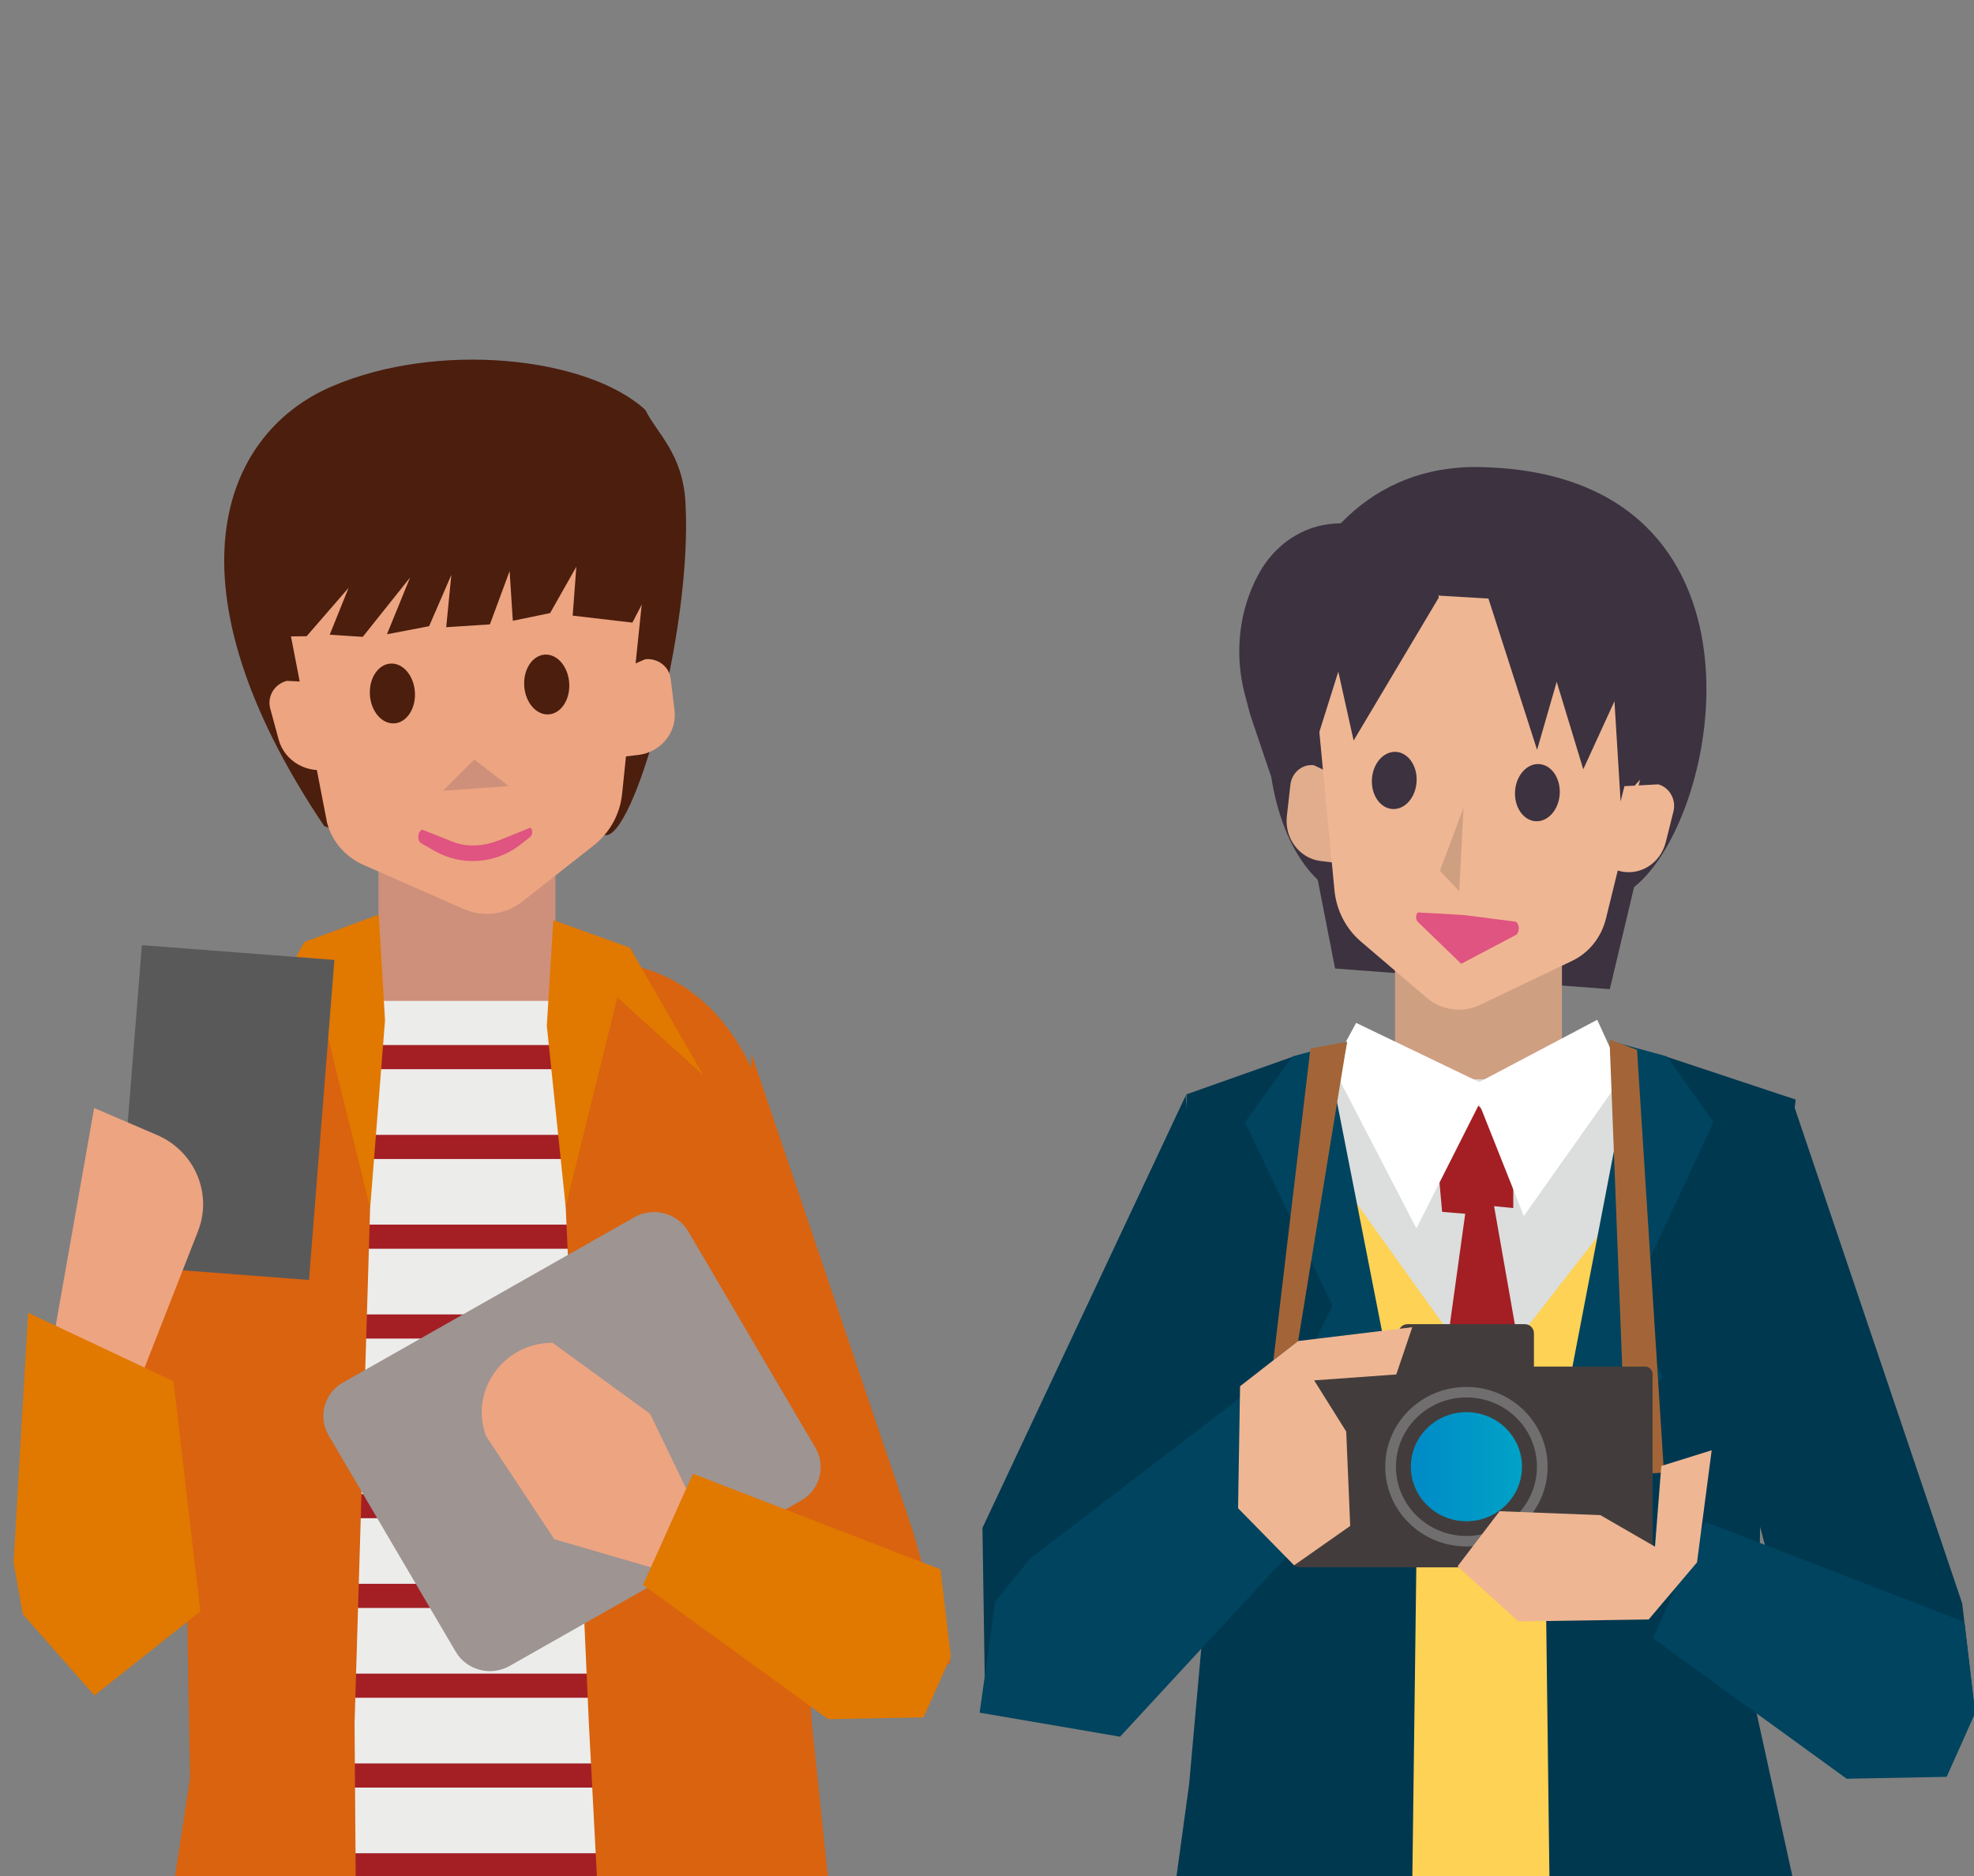 <?xml version="1.0" encoding="UTF-8"?><svg id="_レイヤー_2" xmlns="http://www.w3.org/2000/svg" xmlns:xlink="http://www.w3.org/1999/xlink" viewBox="0 0 356.48 338.84"><rect x="0" y="0" width="356.48" height="338.84" fill="#808080" stroke="none"/><defs><style>.cls-1{fill:#efb693;}.cls-1,.cls-2,.cls-3,.cls-4,.cls-5,.cls-6,.cls-7,.cls-8,.cls-9,.cls-10,.cls-11,.cls-12,.cls-13,.cls-14,.cls-15,.cls-16,.cls-17,.cls-18,.cls-19,.cls-20,.cls-21,.cls-22,.cls-23,.cls-24,.cls-25,.cls-26{stroke-width:0px;}.cls-2{fill:#eda481;}.cls-3{fill:#d9630f;}.cls-4{fill:#9e9492;}.cls-5{fill:#003850;}.cls-6{fill:#a31f24;}.cls-7{fill:none;}.cls-27{clip-path:url(#clippath-1);}.cls-8{fill:#e1ad8c;}.cls-9{fill:#df5480;}.cls-10{fill:#706e6f;}.cls-11{fill:#fdd255;}.cls-28{clip-path:url(#clippath);}.cls-12{fill:#002034;}.cls-13{fill:#4b1e0e;}.cls-14{fill:#00445f;}.cls-15{fill:#ce907a;}.cls-16{fill:url(#_名称未設定グラデーション_132);}.cls-17{fill:#fff;}.cls-18{fill:#a36537;}.cls-19{fill:#e17800;}.cls-20{fill:#dcdddd;}.cls-21{fill:#5a595a;}.cls-22{fill:#ececeb;}.cls-23{fill:#cf9f82;}.cls-24{fill:#73161a;}.cls-25{fill:#423d3c;}.cls-26{fill:#3c3240;}</style><clipPath id="clippath"><rect class="cls-7" x="176.13" width="180.35" height="338.84" transform="translate(532.61 338.84) rotate(180)"/></clipPath><linearGradient id="_名称未設定グラデーション_132" x1="936.32" y1="264.88" x2="956.03" y2="264.88" gradientTransform="translate(-698.23) scale(1.02 1)" gradientUnits="userSpaceOnUse"><stop offset="0" stop-color="#008dc7"/><stop offset="1" stop-color="#00a5c7"/></linearGradient><clipPath id="clippath-1"><rect class="cls-7" width="172.11" height="338.84"/></clipPath></defs><g id="_レイヤー_4"><g class="cls-28"><path class="cls-26" d="M241.1,174.91l-3.13-16.02c-17.51-16.68-10.72-75.35,29.3-74.54,54.86,1.12,43.87,63.13,27.82,75.86l-4.38,18.43-49.62-3.73Z"/><path class="cls-8" d="M238.46,155.49l2.72.34,1.68-14.97-5.58-2.66c-2.1-.26-4,1.32-4.25,3.53l-.64,5.66c-.45,4,2.27,7.63,6.07,8.1Z"/><rect class="cls-23" x="251.92" y="157.47" width="30.15" height="42.84"/><path class="cls-1" d="M235.77,106.14l5.21,54.58c.35,3.65,2.06,7,4.77,9.31l11.86,10.13c2.73,2.33,6.48,2.84,9.68,1.31l16.65-7.96c3.01-1.44,5.24-4.23,6.07-7.6l13.69-55.75-67.93-4.01Z"/><path class="cls-26" d="M256.42,93.6l3.41,14.31-15.38,25.83-2.77-12.44-4.5,14.31-3.41-11.65-4.26,16.17-3.73-11.04-.98-3.69c-1.95-7.39-1.04-15.3,2.53-21.8h0c2.92-5.32,8.02-8.7,13.67-9.04l15.41-.95Z"/><ellipse class="cls-26" cx="251.78" cy="140.95" rx="5.17" ry="4.04" transform="translate(95.6 383.57) rotate(-86.47)"/><ellipse class="cls-26" cx="277.63" cy="143.15" rx="5.17" ry="4.04" transform="translate(117.66 411.44) rotate(-86.47)"/><path class="cls-9" d="M264.27,165.24l9.44,1.21c.73.35.76,1.98.04,2.4l-9.87,5.21-7.85-7.59c-.42-.38-.4-1.36.04-1.69l8.2.46Z"/><path class="cls-26" d="M271.93,92.5l-3.52,14.4,9.17,28.52,3.54-12.29,4.8,15.8,5.63-12.29,1.11,18.07,9.42-10.46,1.36-3.76c2.72-7.54,2.39-16.02-.93-23.38h0c-2.71-6.03-7.94-10.31-14.02-11.46l-16.57-3.15Z"/><polygon class="cls-23" points="264.3 145.87 263.52 160.95 260.02 157.26 264.3 145.87"/><path class="cls-1" d="M292.36,157.28l-2.65-.73,3.64-14.57,6.12-.33c2.04.57,3.27,2.77,2.73,4.92l-1.38,5.51c-.97,3.9-4.77,6.22-8.47,5.2Z"/><polyline class="cls-12" points="323.95 412.02 218.56 412.67 224.59 363.38 268.07 277 320.61 374.66 323.95 412.02"/><rect class="cls-20" x="226.4" y="194.92" width="82.99" height="169.2"/><polygon class="cls-6" points="266.33 199.07 259.39 207.26 260.43 218.86 264.6 219.2 258.35 264.23 268.42 296.3 277.79 263.21 269.81 217.83 273.28 218.17 273.28 205.89 266.33 199.07"/><path class="cls-11" d="M305.41,365.5h-82.99l11.96-163.02,33.68,47.08,32.99-42.3c0,56.84,4.36,101.41,4.36,158.24Z"/><polygon class="cls-17" points="244.9 184.73 267.14 195.42 288.44 184.17 293.07 194.31 275.19 219.6 267.14 199.35 255.78 221.84 240.64 192.6 244.9 184.73"/><path class="cls-5" d="M214.25,197.64l19.09-6.76,22.56,81.81-1.07,83.66c-.18,13.83-11.58,24.97-25.65,25.07l-22.58.16,8.14-59.34,3.59-40.14-3.14-29.11-.94-55.36Z"/><polygon class="cls-14" points="241.29 198.23 256.26 274.49 234.2 248.63 240.64 235.87 224.83 202.64 233.42 190.78 243.26 188.15 241.29 198.23"/><path class="cls-5" d="M324.28,198.58l-23.19-7.7-22.11,81.81,1.02,81.63c.19,14.96,12.52,27.01,27.74,27.12l19.54.14,2.83-13.47-12.91-58.81,1.24-62.92,5.84-47.81Z"/><polygon class="cls-14" points="293.31 198.23 278.64 274.49 300.26 248.63 293.95 235.87 309.44 202.64 301.03 190.78 291.38 188.15 293.31 198.23"/><polygon class="cls-18" points="300.49 265.94 293.71 266.37 290.66 187.72 295.63 189.6 300.49 265.94"/><polygon class="cls-18" points="229.96 245.66 234.43 242.18 243.26 188.15 236.65 189.34 229.96 245.66"/><polygon class="cls-5" points="214.12 197.87 177.42 275.93 177.9 307.48 202.04 313.48 213.36 300.42 218.34 249.91 214.12 197.87"/><polygon class="cls-14" points="186.04 281.47 224.03 252.36 232.24 281.2 202.27 313.64 176.91 309.3 179.74 289.2 186.04 281.47"/><polygon class="cls-5" points="323.91 199.51 354.35 289.57 356.69 309.37 336.53 319.51 324.34 300.16 308.61 240.97 323.91 199.51"/><polygon class="cls-14" points="333.48 321.23 298.51 295.86 307.94 274.83 354.74 292.91 356.69 309.37 351.54 320.89 333.48 321.23"/><rect class="cls-25" x="233.34" y="246.8" width="65.1" height="36.25" rx="1.29" ry="1.29"/><ellipse class="cls-10" cx="264.82" cy="264.88" rx="14.66" ry="14.4"/><ellipse class="cls-25" cx="264.82" cy="264.88" rx="12.73" ry="12.51"/><ellipse class="cls-16" cx="264.82" cy="264.88" rx="10.03" ry="9.85"/><path class="cls-25" d="M254.18,239.14h21.19c.9,0,1.64.73,1.64,1.64v7.04h-24.47v-7.04c0-.9.73-1.64,1.64-1.64Z"/><polygon class="cls-1" points="223.94 250.35 234.43 242.18 255.04 239.69 252.15 248.22 237.32 249.29 243.11 258.53 243.83 275.58 233.7 282.69 223.58 272.38 223.94 250.35"/><polygon class="cls-1" points="297.73 292.47 306.46 282.16 309.11 261.91 300.01 264.75 298.87 279.32 289.01 273.63 270.81 272.92 263.22 282.87 274.22 292.82 297.73 292.47"/></g><g class="cls-27"><path class="cls-13" d="M59.8,69.84c19.29-8.36,46.38-5.38,56.75,4.2,2.17,4.38,6.75,7.84,7.24,16.8,1.29,23.32-9.42,61.2-14.63,59.97-.58-.14-36.37-.28-36.86-.64,15.37,11.53-13.77-1.01-13.77-1.01-29.13-43.35-18.72-70.66,1.27-79.32Z"/><path class="cls-2" d="M115.21,136.35l-2.95.34-1.82-14.97,6.06-2.66c2.28-.26,4.35,1.32,4.62,3.53l.69,5.66c.49,4-2.47,7.63-6.6,8.1Z"/><path class="cls-2" d="M59.66,138.83l2.92-.74-4.02-14.8-6.75-.33c-2.26.58-3.6,2.81-3.01,5l1.52,5.6c1.07,3.96,5.26,6.32,9.34,5.28Z"/><rect class="cls-15" x="68.35" y="149.71" width="31.96" height="35.22" transform="translate(168.65 334.63) rotate(180)"/><path class="cls-2" d="M116.23,105.86l-3.89,37.56c-.38,3.65-2.24,7-5.18,9.31l-12.89,10.13c-2.97,2.33-7.04,2.84-10.52,1.31l-18.09-7.96c-3.27-1.44-5.69-4.23-6.59-7.6l-6.9-35.61c-2.02-10.42,6.22-20.07,17.16-20.09l31.49-.08c8.4-1.95,16.27,4.71,15.4,13.04Z"/><ellipse class="cls-13" cx="98.73" cy="123.62" rx="4.07" ry="5.41" transform="translate(-7.75 6.61) rotate(-3.69)"/><ellipse class="cls-13" cx="70.86" cy="125.24" rx="4.07" ry="5.41" transform="translate(-7.91 4.82) rotate(-3.69)"/><path class="cls-13" d="M110.53,79.47l8.63,7.51.72,14.54-5.68,10.92-10.78-1.26.66-8.83-4.74,8.37-6.73,1.39-.58-8.98-3.56,9.63-7.89.51.93-9.46-4.02,9.28-7.61,1.45,4.18-10.25-8.55,10.72-5.97-.38,3.41-8.47-7.58,8.74-7.26.08s-3.37-14.75-3.43-15.71c-.06-.96-.25-10.73-.25-10.73l42.43-7.53,23.67-1.53Z"/><path class="cls-9" d="M90.15,151.74c-2.58,1.04-5.51,1.31-8.13.38l-5.77-2.29c-.83.3-.98,1.95-.22,2.43l2.45,1.41c4.84,2.78,10.94,2.37,15.34-1.02l1.89-1.46c.49-.35.54-1.34.09-1.72l-5.64,2.27Z"/><polygon class="cls-15" points="85.66 137.17 91.86 141.96 80.02 142.81 85.66 137.17"/><polygon class="cls-3" points="135.74 190.39 164.82 276.41 171.66 300.32 152.4 310 140.76 291.52 133.45 265.33 135.74 190.39"/><polygon class="cls-3" points="50.5 178.85 25.85 191.77 10.12 284.87 34.25 285.97 37.75 225.73 42.52 241.14 50.5 178.85"/><path class="cls-22" d="M127.72,302.49l9.43-87.34c1.62-18.5-13.21-34.39-32.08-34.39h-38.1c-19.39,0-34.38,16.72-31.95,35.64l11.26,84.17.57,68.12,90.02-.56-9.15-65.65Z"/><rect class="cls-6" x="58.51" y="188.73" width="51.68" height="4.36"/><rect class="cls-6" x="58.51" y="204.95" width="51.68" height="4.36"/><rect class="cls-6" x="58.51" y="221.16" width="51.68" height="4.36"/><rect class="cls-6" x="58.51" y="237.38" width="51.68" height="4.36"/><rect class="cls-24" x="58.51" y="253.6" width="51.68" height="4.36"/><rect class="cls-6" x="58.51" y="269.82" width="51.68" height="4.36"/><rect class="cls-6" x="58.51" y="286.03" width="51.68" height="4.36"/><rect class="cls-6" x="58.51" y="302.25" width="51.68" height="4.36"/><rect class="cls-6" x="58.51" y="318.47" width="51.68" height="4.36"/><rect class="cls-6" x="58.51" y="334.69" width="51.68" height="4.36"/><path class="cls-3" d="M32.46,215.59l1.86,105.58-14.1,91.56,35.9,10.47c9.98-3.96,8.27-63.48,8.19-74.05l-.28-37.91,4.12-136.47-13.34,2.55c-18.1,3.46-23.84,20.22-22.36,38.28Z"/><path class="cls-3" d="M114.37,174.39l-14.15.22,6.13,136.8,5.88,111.79c-.38,13.83,6.89,26.78,19,33.83l27-34.38-11.6-111.24-6.79-95.82c1.23-17.57-7.97-37.4-25.47-41.2Z"/><polygon class="cls-19" points="68.39 165.17 54.95 170.14 42.11 193.18 57.18 179.12 66.85 218.11 69.53 184.25 68.39 165.17"/><polygon class="cls-19" points="99.92 166.18 113.77 171.16 127.01 194.19 111.48 180.13 102.16 217.97 98.75 185.27 99.92 166.18"/><path class="cls-4" d="M144.64,271.02l-52.6,29.84c-3.41,1.93-7.77.79-9.74-2.56l-22.96-39.07c-1.97-3.35-.8-7.63,2.61-9.56l52.6-29.84c3.41-1.93,7.77-.79,9.74,2.56l22.96,39.07c1.97,3.35.8,7.63-2.61,9.56Z"/><polygon class="cls-21" points="60.39 173.36 55.8 231.16 21.02 228.5 25.62 170.69 60.39 173.36"/><path class="cls-2" d="M24.69,250.6l-15.69-5.18,8-45.32,11.36,4.88c6.8,2.92,10.06,10.58,7.39,17.39l-11.06,28.23Z"/><path class="cls-2" d="M132.97,287.54l-32.87-9.57-12.33-18.62c-3.03-8.19,3.15-16.85,12.02-16.85l17.6,12.82,15.57,32.22Z"/><polygon class="cls-19" points="2.45 282.22 5.08 237.08 31.34 249.45 36.19 291.02 17.05 306.19 4.13 291.53 2.45 282.22"/><polygon class="cls-19" points="149.54 310.47 116.12 286.23 125.13 266.15 169.84 283.42 171.71 299.15 166.78 310.15 149.54 310.47"/></g></g></svg>